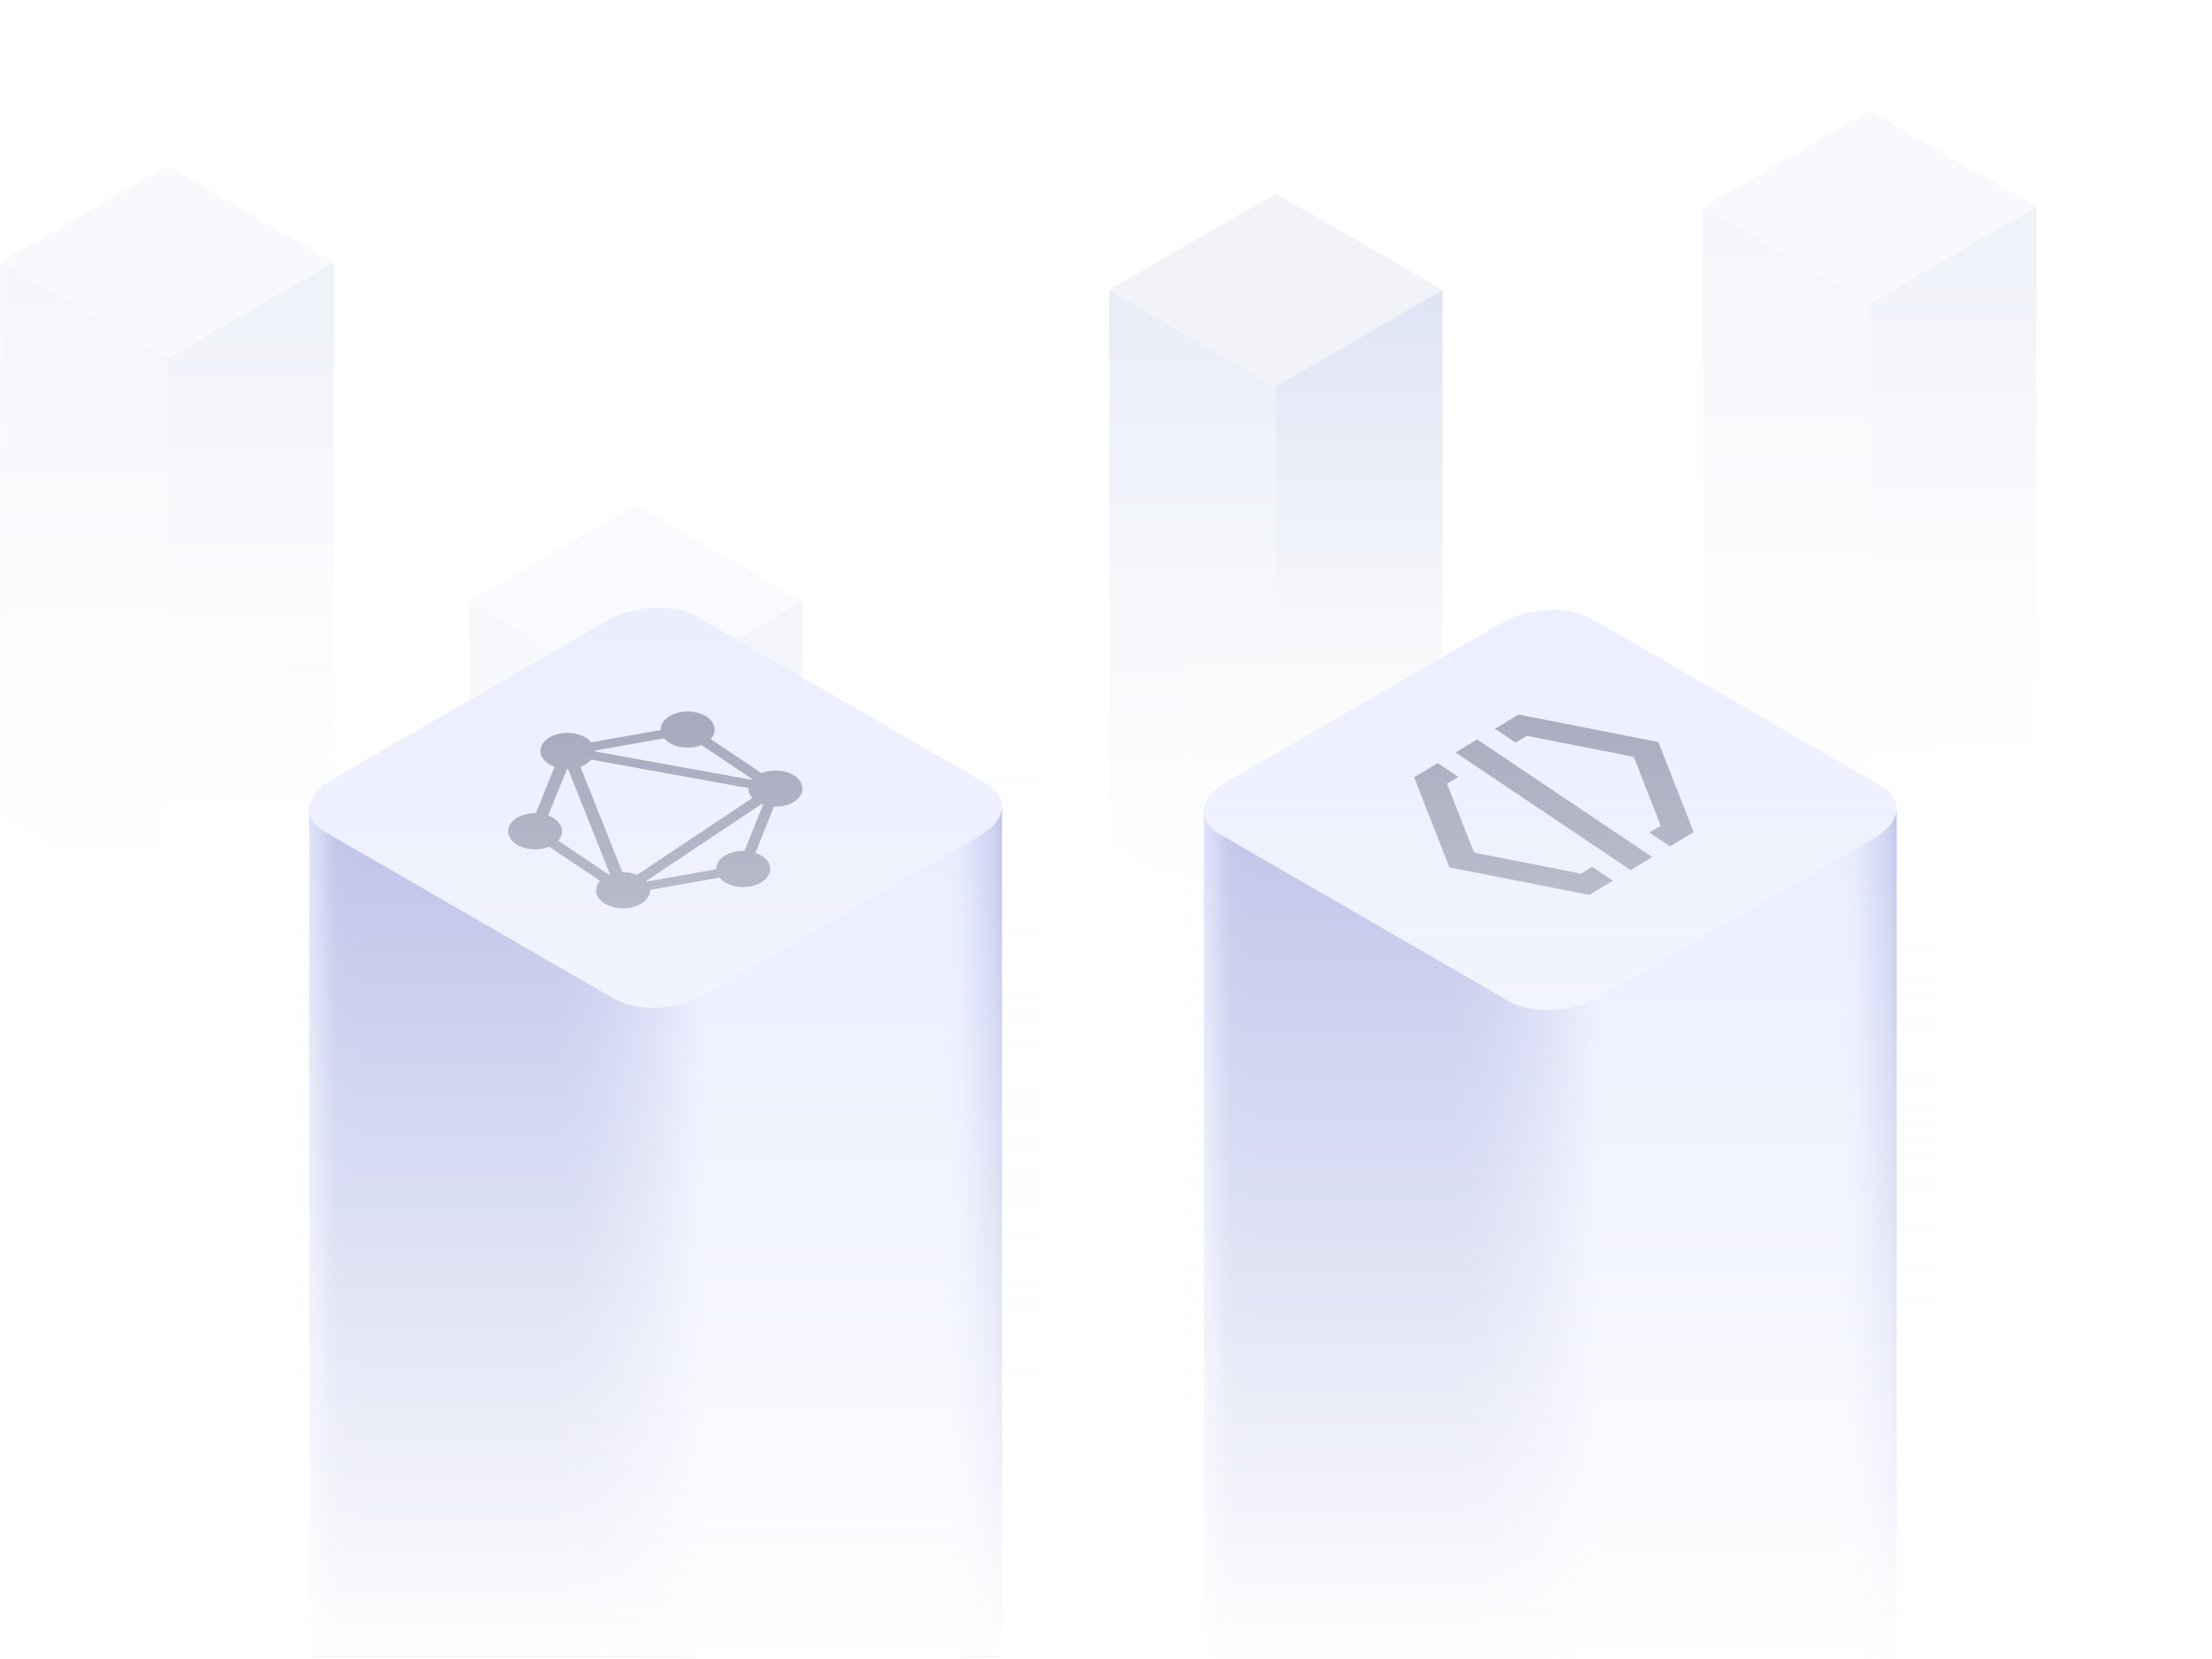 <svg xmlns="http://www.w3.org/2000/svg" width="800" height="600" fill="none"><path fill="#fff" d="M0 0h800v600H0z"/><g clip-path="url(#a)" opacity=".5"><path fill="url(#b)" d="m60.438 330.351 60.293-34.804V94.805l-60.293 34.818v200.728Z"/><path fill="url(#c)" d="M60.438 330.351.145 295.547V94.805l60.293 34.818v200.728Z"/><path fill="#F1F3F9" d="M60.438 129.622.145 94.804 60.438 60l60.294 34.804-60.294 34.818Z"/></g><g clip-path="url(#d)" opacity=".4"><path fill="url(#e)" d="m229.883 452.945 60.294-34.804V217.398l-60.294 34.819v200.728Z"/><path fill="url(#f)" d="m229.884 452.945-60.294-34.804V217.398l60.294 34.819v200.728Z"/><path fill="#F1F3F9" d="m229.884 252.216-60.294-34.818 60.294-34.804 60.293 34.804-60.293 34.818Z"/></g><g clip-path="url(#g)"><path fill="url(#h)" d="m461.438 340.351 60.293-34.804V104.805l-60.293 34.818v200.728Z"/><path fill="url(#i)" d="m461.438 340.351-60.293-34.804V104.805l60.293 34.818v200.728Z"/><path fill="#F1F3F9" d="m461.438 139.622-60.293-34.818L461.438 70l60.294 34.804-60.294 34.818Z"/></g><g clip-path="url(#j)" opacity=".5"><path fill="url(#k)" d="m676.238 310.351 60.294-34.804V74.805l-60.294 34.818v200.728Z"/><path fill="url(#l)" d="m676.239 310.351-60.294-34.804V74.805l60.294 34.818v200.728Z"/><path fill="#F1F3F9" d="m676.239 109.622-60.294-34.818L676.239 40l60.294 34.804-60.294 34.818Z"/></g><g clip-path="url(#m)"><g clip-path="url(#n)"><path fill="#F9FAFF" d="m354.503 372.098-100.13 57.801c-9.541 5.513-23.984 6.11-32.247 1.333l-104.755-60.481c-2.5-1.444-4.152-3.208-4.972-5.138-1.888-4.417.625-9.638 7.278-13.485l100.116-57.801c.361-.208.736-.416 1.124-.611 9.527-4.944 23.193-5.319 31.137-.722l104.754 60.481c8.263 4.763 7.235 13.11-2.319 18.623h.014Z"/><path fill="#F9FAFF" d="m354.503 365.272-100.13 57.8c-9.541 5.513-23.984 6.111-32.247 1.333l-104.755-60.466c-2.5-1.445-4.152-3.209-4.972-5.139-1.888-4.416.625-9.638 7.278-13.485l100.116-57.8c.361-.208.736-.417 1.124-.611 9.527-4.944 23.193-5.319 31.137-.722l104.754 60.48c8.263 4.764 7.235 13.11-2.319 18.624l.014-.014Z"/><path fill="url(#o)" d="M362.392 292.123v305.941c-.07.638-.209 1.277-.403 1.93-.222.139-.459.278-.681.403l-100.13 57.8c-7.124 4.111-16.026 6.375-25.039 6.375-7.888 0-15.082-1.75-20.79-5.042L111.9 599.814a7.48 7.48 0 0 1-.083-1.764c-.028 0-.028-305.941-.028-305.941h100.047l7.971-4.596c9.541-5.514 23.984-6.111 32.247-1.334l10.291 5.944h100.047Z"/><path fill="#EBEEFE" d="m354.503 302.106-100.13 57.8c-9.541 5.514-23.984 6.111-32.247 1.334l-104.755-60.481c-2.5-1.444-4.152-3.208-4.972-5.139-1.888-4.416.625-9.638 7.278-13.484l100.116-57.801c.361-.208.736-.416 1.124-.611 9.527-4.944 23.193-5.319 31.137-.722l104.754 60.481c8.263 4.763 7.235 13.11-2.319 18.623h.014Z"/><g fill="#9EA1B7" clip-path="url(#p)" filter="url(#q)"><path d="m229.055 322.066-4.483.794-23.081-57.934 4.482-.794 23.082 57.934Z"/><path d="m219.551 320.352 63.416-42.278 3.28 2.203-63.416 42.277-3.28-2.202Z"/><path d="m272.631 311.875-49.989 8.874-1.193-3.001 49.989-8.874 1.193 3.001Zm-20.069-50.356-49.99 8.877-1.192-3.001 49.989-8.874 1.193 2.998Z"/><path d="m194.928 299.944-4.48-.81 13.471-33.439 4.48.809-13.471 33.44Z"/><path d="m285.5 284.428-86.503-15.661 1.203-2.996 86.502 15.66-1.202 2.997Zm-95.979 12.396 3.287-2.191 36.542 24.543-3.287 2.191-36.542-24.543Zm55.12-36.746 3.287-2.192 36.542 24.543-3.287 2.192-36.542-24.543Z"/><path d="m270.693 311.328-3.915-.71 11.697-29.065 3.915.71-11.697 29.065Z"/><path d="M289.897 280.248c.664 1.675.309 3.457-.987 4.956-1.295 1.498-3.427 2.591-5.927 3.039-2.502.442-5.165.202-7.407-.667-2.241-.87-3.877-2.297-4.55-3.971-.664-1.675-.309-3.457.987-4.955 1.296-1.499 3.427-2.592 5.927-3.039 5.242-.931 10.58 1.142 11.955 4.639l.002-.002Zm-86.941 15.427c.664 1.675.309 3.457-.987 4.955-1.295 1.499-3.427 2.591-5.927 3.039-2.503.443-5.167.203-7.409-.667-2.242-.87-3.878-2.298-4.55-3.972-.664-1.675-.309-3.457.986-4.956 1.296-1.498 3.428-2.591 5.928-3.039 2.502-.442 5.165-.202 7.406.668 2.242.869 3.878 2.297 4.551 3.97l.002.002Zm19.824 29.318c-2.498-.456-4.626-1.557-5.916-3.059-1.291-1.503-1.64-3.286-.97-4.959.678-1.671 2.32-3.093 4.564-3.955 2.244-.862 4.908-1.092 7.409-.642 2.498.457 4.626 1.557 5.916 3.06 1.291 1.502 1.64 3.286.97 4.958-1.431 3.491-6.773 5.551-11.97 4.599l-.003-.002Zm23.38-58.117c-2.499-.456-4.626-1.557-5.917-3.06-1.291-1.502-1.64-3.286-.97-4.958.679-1.671 2.32-3.094 4.564-3.955 2.244-.862 4.908-1.092 7.409-.642 2.498.456 4.626 1.557 5.917 3.06 1.291 1.502 1.639 3.286.969 4.958-.678 1.671-2.319 3.094-4.563 3.955-2.244.862-4.909 1.092-7.409.642Zm29.517 48.733c-1.367.912-3.107 1.531-5.002 1.779a14.308 14.308 0 0 1-5.64-.381c-1.783-.498-3.306-1.338-4.376-2.414-1.071-1.076-1.641-2.341-1.639-3.633.003-1.292.578-2.554 1.653-3.626 1.075-1.072 2.602-1.907 4.387-2.398a14.315 14.315 0 0 1 5.641-.361c1.893.256 3.631.882 4.995 1.798 1.822 1.23 2.843 2.893 2.839 4.623-.003 1.731-1.031 3.39-2.858 4.613Zm-63.564-42.692c-.907.606-1.983 1.086-3.168 1.413a14.045 14.045 0 0 1-3.738.492 13.984 13.984 0 0 1-3.736-.505c-1.184-.331-2.259-.815-3.164-1.424-1.828-1.228-2.853-2.891-2.85-4.623.003-1.732 1.034-3.391 2.866-4.613 1.833-1.222 4.317-1.906 6.905-1.901 2.589.004 5.07.697 6.898 1.925.907.607 1.625 1.328 2.115 2.121.49.793.741 1.643.74 2.501-.001.858-.256 1.706-.748 2.498-.493.791-1.214 1.51-2.123 2.114"/></g></g><path fill="url(#r)" d="M105.07 219.625h277.753v385.547H105.07z"/></g><g clip-path="url(#s)"><g clip-path="url(#t)"><path fill="#F9FAFF" d="m678.069 372.926-100.13 57.801c-9.541 5.513-23.984 6.11-32.247 1.333l-104.754-60.481c-2.5-1.444-4.153-3.208-4.972-5.138-1.889-4.417.625-9.638 7.277-13.485l100.116-57.8c.361-.209.736-.417 1.125-.612 9.527-4.944 23.192-5.319 31.136-.722l104.754 60.481c8.264 4.763 7.236 13.11-2.319 18.623h.014Z"/><path fill="#F9FAFF" d="m678.069 366.1-100.13 57.8c-9.541 5.514-23.984 6.111-32.247 1.333l-104.754-60.466c-2.5-1.445-4.153-3.208-4.972-5.139-1.889-4.416.625-9.638 7.277-13.485l100.116-57.8c.361-.208.736-.417 1.125-.611 9.527-4.944 23.192-5.319 31.136-.722l104.754 60.48c8.264 4.764 7.236 13.11-2.319 18.624l.014-.014Z"/><path fill="url(#u)" d="M685.958 292.951v305.941c-.07.639-.208 1.277-.403 1.93-.222.139-.458.278-.68.403l-100.13 57.8c-7.125 4.111-16.027 6.375-25.04 6.375-7.888 0-15.082-1.75-20.789-5.042l-103.449-59.716a7.48 7.48 0 0 1-.084-1.764c-.028 0-.028-305.94-.028-305.94h100.047l7.972-4.597c9.54-5.514 23.983-6.111 32.247-1.333l10.29 5.943h100.047Z"/><path fill="#EBEEFE" d="m678.069 302.934-100.13 57.8c-9.541 5.514-23.984 6.111-32.247 1.334l-104.754-60.481c-2.5-1.444-4.153-3.208-4.972-5.138-1.889-4.417.625-9.638 7.277-13.485l100.116-57.801c.361-.208.736-.416 1.125-.611 9.527-4.944 23.192-5.319 31.136-.722l104.754 60.481c8.264 4.763 7.236 13.11-2.319 18.623h.014Z"/><g fill="#9EA1B7" clip-path="url(#v)"><path d="m575.848 313.505-4.091 2.454-38.648-7.598-9.773-24.924 4.091-2.454-7.469-5.016-8.546 5.127 12.787 32.613 50.573 9.942 8.545-5.128-7.469-5.016ZM549.202 258.427l-8.546 5.128 7.469 5.016 4.091-2.454 38.648 7.598 9.773 24.924-4.091 2.454 7.469 5.016 8.546-5.127-12.787-32.613-50.572-9.942ZM597.582 309.984l-63.359-42.554-7.837 4.702 63.359 42.554 7.837-4.702Z"/></g></g><path fill="url(#w)" d="M428.633 206.242h277.753v398.93H428.633z"/></g><defs><linearGradient id="b" x1="90.584" x2="90.584" y1="330.351" y2="94.805" gradientUnits="userSpaceOnUse"><stop offset=".14" stop-color="#fff"/><stop offset=".45" stop-color="#F8F9FC"/><stop offset=".89" stop-color="#E4E8F6"/><stop offset="1" stop-color="#DFE4F4"/></linearGradient><linearGradient id="c" x1="30.291" x2="30.291" y1="330.351" y2="94.805" gradientUnits="userSpaceOnUse"><stop offset=".07" stop-color="#fff"/><stop offset=".56" stop-color="#F5F7FB"/><stop offset="1" stop-color="#E9EDF7"/></linearGradient><linearGradient id="e" x1="260.03" x2="260.03" y1="452.945" y2="217.398" gradientUnits="userSpaceOnUse"><stop offset=".14" stop-color="#fff"/><stop offset=".45" stop-color="#F8F9FC"/><stop offset=".89" stop-color="#E4E8F6"/><stop offset="1" stop-color="#DFE4F4"/></linearGradient><linearGradient id="f" x1="199.737" x2="199.737" y1="452.945" y2="217.398" gradientUnits="userSpaceOnUse"><stop offset=".07" stop-color="#fff"/><stop offset=".56" stop-color="#F5F7FB"/><stop offset="1" stop-color="#E9EDF7"/></linearGradient><linearGradient id="h" x1="491.584" x2="491.584" y1="340.351" y2="104.805" gradientUnits="userSpaceOnUse"><stop offset=".14" stop-color="#fff"/><stop offset=".45" stop-color="#F8F9FC"/><stop offset=".89" stop-color="#E4E8F6"/><stop offset="1" stop-color="#DFE4F4"/></linearGradient><linearGradient id="i" x1="431.291" x2="431.291" y1="340.351" y2="104.805" gradientUnits="userSpaceOnUse"><stop offset=".07" stop-color="#fff"/><stop offset=".56" stop-color="#F5F7FB"/><stop offset="1" stop-color="#E9EDF7"/></linearGradient><linearGradient id="k" x1="706.385" x2="706.385" y1="310.351" y2="74.805" gradientUnits="userSpaceOnUse"><stop offset=".14" stop-color="#fff"/><stop offset=".45" stop-color="#F8F9FC"/><stop offset=".89" stop-color="#E4E8F6"/><stop offset="1" stop-color="#DFE4F4"/></linearGradient><linearGradient id="l" x1="646.092" x2="646.092" y1="310.351" y2="74.805" gradientUnits="userSpaceOnUse"><stop offset=".07" stop-color="#fff"/><stop offset=".56" stop-color="#F5F7FB"/><stop offset="1" stop-color="#E9EDF7"/></linearGradient><linearGradient id="o" x1="111.789" x2="362.392" y1="365.492" y2="365.492" gradientUnits="userSpaceOnUse"><stop stop-color="#D8DCF8"/><stop offset=".02" stop-color="#C5CBEF"/><stop offset=".03" stop-color="#B8BFE9"/><stop offset=".04" stop-color="#B1B8E6"/><stop offset=".08" stop-color="#AFB6E5"/><stop offset=".36" stop-color="#AFB6E5"/><stop offset=".41" stop-color="#B5BCE8"/><stop offset=".49" stop-color="#C9CEF1"/><stop offset=".57" stop-color="#E5E9FF"/><stop offset=".92" stop-color="#E5E9FF"/><stop offset=".94" stop-color="#E0E5FC"/><stop offset=".96" stop-color="#D4D9F7"/><stop offset=".99" stop-color="#BFC5ED"/><stop offset="1" stop-color="#AFB6E5"/></linearGradient><linearGradient id="r" x1="243.947" x2="243.947" y1="219.625" y2="605.172" gradientUnits="userSpaceOnUse"><stop stop-color="#D0DEEC"/><stop offset="0" stop-color="#FBFCFE" stop-opacity="0"/><stop offset="1" stop-color="#fff"/></linearGradient><linearGradient id="u" x1="435.355" x2="685.958" y1="366.32" y2="366.32" gradientUnits="userSpaceOnUse"><stop stop-color="#D8DCF8"/><stop offset=".02" stop-color="#C5CBEF"/><stop offset=".03" stop-color="#B8BFE9"/><stop offset=".04" stop-color="#B1B8E6"/><stop offset=".08" stop-color="#AFB6E5"/><stop offset=".36" stop-color="#AFB6E5"/><stop offset=".41" stop-color="#B5BCE8"/><stop offset=".49" stop-color="#C9CEF1"/><stop offset=".57" stop-color="#E5E9FF"/><stop offset=".92" stop-color="#E5E9FF"/><stop offset=".94" stop-color="#E0E5FC"/><stop offset=".96" stop-color="#D4D9F7"/><stop offset=".99" stop-color="#BFC5ED"/><stop offset="1" stop-color="#AFB6E5"/></linearGradient><linearGradient id="w" x1="567.509" x2="567.509" y1="206.242" y2="605.172" gradientUnits="userSpaceOnUse"><stop stop-color="#D0DEEC"/><stop offset="0" stop-color="#FBFCFE" stop-opacity="0"/><stop offset="1" stop-color="#fff"/></linearGradient><clipPath id="a"><path fill="#fff" d="M.145 60h120.588v270.35H.145z"/></clipPath><clipPath id="d"><path fill="#fff" d="M169.59 182.594h120.588v270.35H169.59z"/></clipPath><clipPath id="g"><path fill="#fff" d="M401.145 70h120.588v270.35H401.145z"/></clipPath><clipPath id="j"><path fill="#fff" d="M615.945 40h120.588v270.35H615.945z"/></clipPath><clipPath id="m"><path fill="#fff" d="M97.664 219.625H376.77v379.552H97.664z"/></clipPath><clipPath id="n"><path fill="#fff" d="M111.66 219.625h251.113v445.417H111.66z"/></clipPath><clipPath id="p"><path fill="#fff" d="m159.559 289.5 77.532-51.688 77.354 51.954-77.532 51.688z"/></clipPath><clipPath id="s"><path fill="#fff" d="M421.23 220.445h279.106v379.552H421.23z"/></clipPath><clipPath id="t"><path fill="#fff" d="M435.227 220.445H686.34v445.417H435.227z"/></clipPath><clipPath id="v"><path fill="#fff" d="m487.621 289.156 75.57-45.343 73.161 49.138-75.57 45.342z"/></clipPath><filter id="q" width="154.887" height="106.934" x="159.559" y="237.812" color-interpolation-filters="sRGB" filterUnits="userSpaceOnUse"><feFlood flood-opacity="0" result="BackgroundImageFix"/><feBlend in="SourceGraphic" in2="BackgroundImageFix" result="shape"/><feColorMatrix in="SourceAlpha" result="hardAlpha" values="0 0 0 0 0 0 0 0 0 0 0 0 0 0 0 0 0 0 127 0"/><feOffset dy="3.293"/><feGaussianBlur stdDeviation="1.647"/><feComposite in2="hardAlpha" k2="-1" k3="1" operator="arithmetic"/><feColorMatrix values="0 0 0 0 0 0 0 0 0 0 0 0 0 0 0 0 0 0 0.25 0"/><feBlend in2="shape" result="effect1_innerShadow_2815_274445"/></filter></defs></svg>